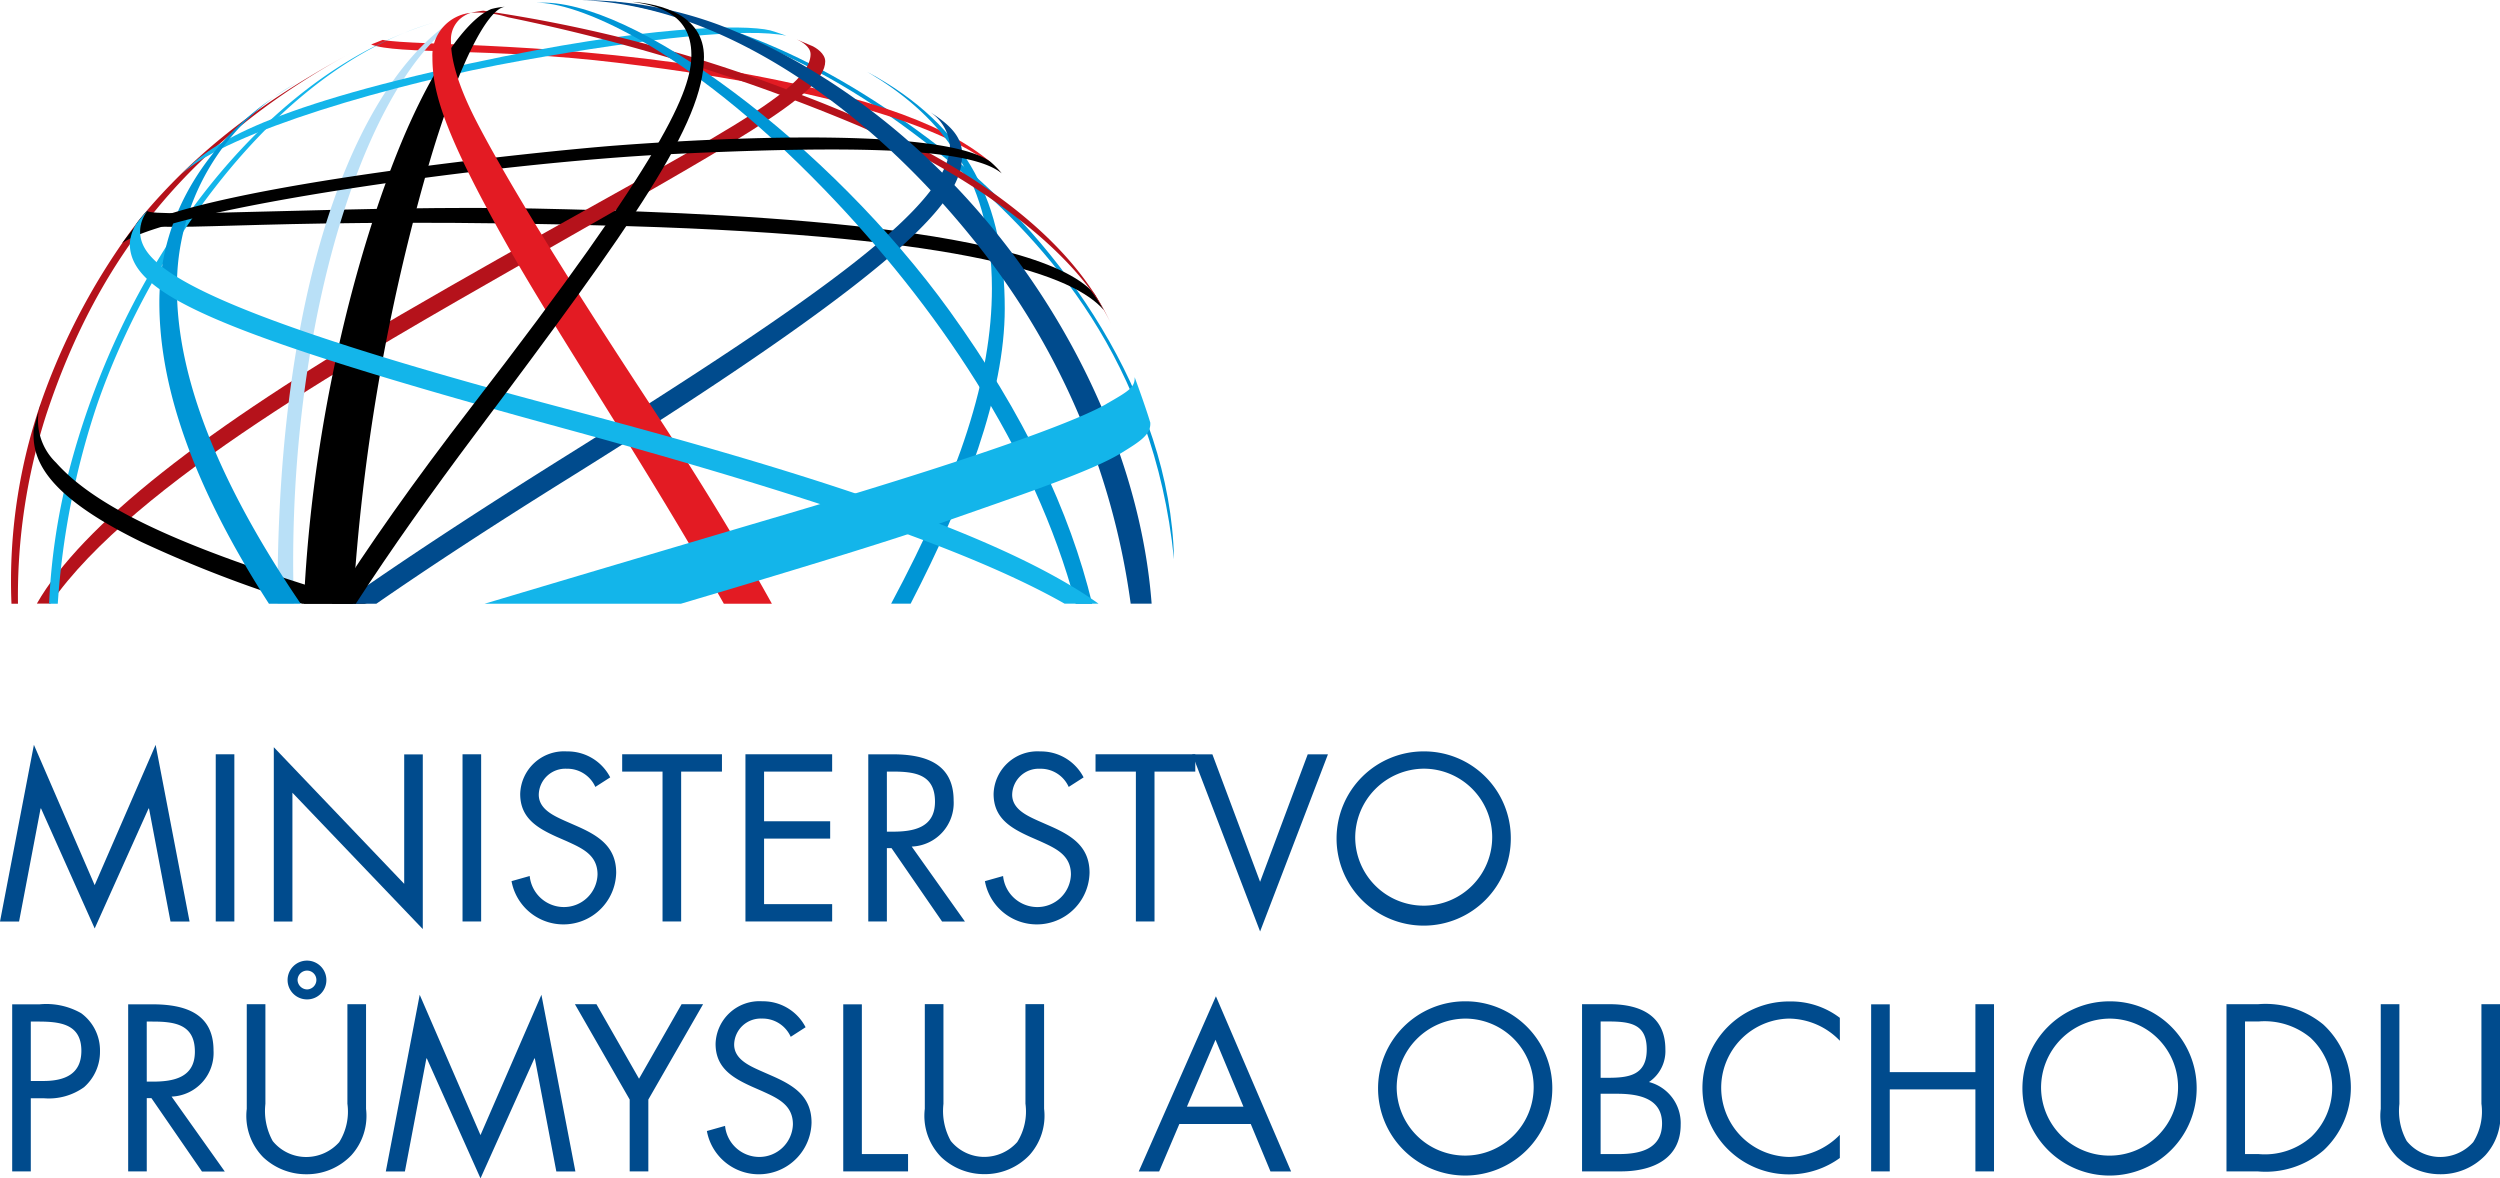 <svg xmlns="http://www.w3.org/2000/svg" viewBox="0 0 194.873 91.852"><path fill="#004b8d" d="M7.379 68.996L2.643 58.057 0 71.834h1.486l1.678-8.814H3.2l4.181 9.352 4.2-9.352h.034l1.676 8.814h1.486l-2.645-13.773-4.753 10.935z" data-name="Path 227"/><path fill="#004b8d" fill-rule="evenodd" d="M16.817 58.796h1.451v13.032h-1.451z" data-name="Path 228"/><path fill="#004b8d" d="M21.347 58.248l10.16 10.646v-10.09h1.449v13.617L22.794 61.793v10.041h-1.451V58.248z" data-name="Path 229"/><path fill="#004b8d" fill-rule="evenodd" d="M36.054 58.796h1.451v13.032h-1.451z" data-name="Path 230"/><path fill="#004b8d" d="M46.406 61.34a2.394 2.394 0 00-2.248-1.418 2.068 2.068 0 00-2.161 2.023c0 1.123 1.159 1.641 2.039 2.04l.865.38c1.693.741 3.13 1.591 3.13 3.663a4.113 4.113 0 01-8.158.656l1.417-.4a2.682 2.682 0 002.609 2.419 2.617 2.617 0 002.678-2.538c0-1.522-1.19-2.04-2.4-2.593l-.795-.347c-1.52-.69-2.833-1.469-2.833-3.336a3.419 3.419 0 013.645-3.317 3.731 3.731 0 013.371 2.023zm6.689 10.487h-1.451V60.144h-3.146v-1.348h7.778v1.348h-3.181zm5.012-13.03h6.758v1.349h-5.306v3.872h5.152v1.349h-5.152v5.112h5.307v1.349h-6.759V58.796zm11.026 6.031h.449c1.643 0 3.3-.311 3.3-2.334 0-2.141-1.572-2.35-3.319-2.35h-.432zm0 7h-1.451v-13.03h1.883c2.472 0 4.77.657 4.77 3.6a3.4 3.4 0 01-3.267 3.592l4.148 5.843h-1.781l-3.941-5.722h-.363v5.722zm14.172-10.487a2.393 2.393 0 00-2.246-1.418 2.068 2.068 0 00-2.161 2.023c0 1.123 1.159 1.641 2.04 2.04l.864.38c1.693.741 3.127 1.591 3.127 3.663a4.112 4.112 0 01-8.156.656l1.417-.4a2.687 2.687 0 002.61 2.419 2.617 2.617 0 002.678-2.538c0-1.522-1.192-2.04-2.4-2.593l-.793-.347c-1.522-.689-2.835-1.468-2.835-3.336a3.418 3.418 0 013.645-3.317 3.736 3.736 0 013.371 2.023zm6.689 10.487h-1.453V60.144h-3.145v-1.348h7.776v1.348h-3.179z" data-name="Path 231"/><path fill="#004b8d" d="M98.223 68.737l3.713-9.937h1.576l-5.288 13.807-5.29-13.807h1.571zm7.415-3.427a5.339 5.339 0 105.34-5.392 5.387 5.387 0 00-5.34 5.392m12.128.017a6.791 6.791 0 11-6.788-6.757 6.756 6.756 0 016.788 6.757M2.401 84.262h.969c1.607 0 2.973-.485 2.973-2.351 0-2.125-1.712-2.281-3.405-2.281h-.537v4.632zm0 7.05H.95V78.286h2.142a5.484 5.484 0 013.232.691 3.589 3.589 0 011.47 2.97 3.665 3.665 0 01-1.245 2.8 4.7 4.7 0 01-3.094.864H2.401v5.7zm9.039-7h.451c1.643 0 3.3-.311 3.3-2.334 0-2.14-1.574-2.348-3.319-2.348h-.434zm0 7H9.991V78.286h1.883c2.472 0 4.77.655 4.77 3.593a3.407 3.407 0 01-3.269 3.6l4.148 5.841h-1.779l-3.941-5.722h-.363v5.724zm11.755-14.928a.76.76 0 00.741.741.744.744 0 00.726-.741.729.729 0 00-.726-.727.745.745 0 00-.741.727m2.246 0a1.5 1.5 0 01-1.5 1.519 1.512 1.512 0 111.5-1.519m-4.753 9.659a4.839 4.839 0 00.57 2.9 3.36 3.36 0 002.626 1.244 3.449 3.449 0 002.559-1.159 4.5 4.5 0 00.637-2.991v-7.759h1.453v8.158a4.58 4.58 0 01-1.142 3.612 4.794 4.794 0 01-3.507 1.484 4.872 4.872 0 01-3.371-1.33 4.588 4.588 0 01-1.278-3.766v-8.158h1.453v7.761zm16.765 2.434l-4.737-10.935-2.643 13.775h1.488l1.676-8.816h.034l4.184 9.352 4.2-9.352h.035l1.676 8.816h1.486l-2.648-13.775-4.751 10.941zm7.362-10.2h1.678l3.319 5.808 3.317-5.808h1.676l-4.267 7.432v5.6h-1.454v-5.6l-4.269-7.432zm16.819 2.538a2.4 2.4 0 00-2.248-1.418 2.069 2.069 0 00-2.159 2.025c0 1.123 1.157 1.643 2.039 2.039l.864.38c1.695.741 3.129 1.591 3.129 3.663a4.113 4.113 0 01-8.158.658l1.417-.4a2.685 2.685 0 002.61 2.42 2.619 2.619 0 002.679-2.54c0-1.522-1.194-2.04-2.4-2.591l-.795-.349c-1.52-.689-2.833-1.468-2.833-3.333a3.421 3.421 0 013.647-3.32 3.734 3.734 0 013.369 2.023l-1.156.745zm5.548 9.144h3.6v1.349H65.73V78.286h1.451v11.682zm6.361-3.924a4.813 4.813 0 00.57 2.9 3.36 3.36 0 002.626 1.244 3.442 3.442 0 002.555-1.159 4.493 4.493 0 00.639-2.991V78.27h1.453v8.158a4.585 4.585 0 01-1.14 3.612 4.8 4.8 0 01-3.509 1.484 4.875 4.875 0 01-3.371-1.33 4.588 4.588 0 01-1.278-3.766V78.27h1.453v7.761zm21.205-4.989l-2.229 5.219h4.407l-2.179-5.219zm-2.818 6.567l-1.574 3.7h-1.59l6.014-13.654 5.86 13.654h-1.607l-1.538-3.7H91.93zm16.941-2.822a5.339 5.339 0 105.337-5.392 5.387 5.387 0 00-5.337 5.392m12.13.017a6.791 6.791 0 11-6.793-6.757 6.759 6.759 0 016.793 6.757m3.766 5.15h1.453c1.626 0 3.336-.4 3.336-2.386 0-2.019-1.937-2.315-3.528-2.315h-1.261v4.7zm0-5.945h.553c1.643 0 3.042-.188 3.042-2.213 0-1.969-1.246-2.177-3.025-2.177h-.569v4.39zm-1.451-5.737h2.145c2.37 0 4.354.864 4.354 3.524a2.9 2.9 0 01-1.278 2.543 3.309 3.309 0 012.47 3.333c0 2.593-2.09 3.632-4.665 3.632h-3.023V78.286zm20.1 2.851a5.574 5.574 0 00-3.974-1.729 5.394 5.394 0 00.034 10.786 5.7 5.7 0 003.939-1.728v1.806a6.68 6.68 0 01-3.889 1.28 6.74 6.74 0 110-13.479 6.288 6.288 0 013.889 1.277zm10.565 2.438v-5.288h1.451v13.032h-1.451v-6.394h-6.676v6.394h-1.451V78.286h1.451v5.288h6.676zm5.117 1.227a5.34 5.34 0 105.338-5.392 5.387 5.387 0 00-5.338 5.392m12.13.017a6.791 6.791 0 11-6.791-6.757 6.757 6.757 0 016.791 6.757m4.825 5.15a5.461 5.461 0 004.114-1.348 5.321 5.321 0 00-.071-7.724 5.6 5.6 0 00-4.043-1.263h-1.056v10.335zm-2.5-11.682h2.453a7.1 7.1 0 015.081 1.572 6.692 6.692 0 01.034 9.818 6.924 6.924 0 01-5.152 1.641h-2.417V78.286zm13.479 7.764a4.825 4.825 0 00.57 2.9 3.357 3.357 0 002.626 1.244 3.459 3.459 0 002.56-1.159 4.5 4.5 0 00.637-2.991v-7.757h1.453v8.156a4.58 4.58 0 01-1.142 3.613 4.8 4.8 0 01-3.509 1.484 4.868 4.868 0 01-3.369-1.33 4.589 4.589 0 01-1.28-3.766v-8.156h1.453v7.759z" data-name="Path 232"/><path fill="#0096d6" d="M91.512 43.55c-.278-12.706-8.97-24.729-17.29-31.317C64.507 4.543 56.643 1.456 47.575.07c8.48 1.71 16.75 4.3 27.263 13.222 6.615 5.614 15.108 14.819 16.669 30.257" data-name="Path 233"/><path fill="#b5121b" d="M10.901 17.065a51.709 51.709 0 00-7.344 13.306A42.718 42.718 0 00.894 47.06h.507a46.268 46.268 0 012.2-14.723C7.682 19.979 14.895 10.828 27.714 3.926c-7.036 3.808-12.268 7.659-16.813 13.139" data-name="Path 234"/><path fill="#e31b23" d="M77.057 12.508c-2.006-1.624-6.28-4.463-19.5-6.85C44.137 3.232 32.32 3.592 29.83 3.11l-.9.356c1.944.795 9.518.251 19.185 1.424s24.312 3.557 29.911 8.557z" data-name="Path 235"/><path d="M86.04 24.175c-2.258-2.65-10.374-5.755-37.226-6.551-27.264-.809-35.747.611-38.172-.2 0 0 .622-.79.834-1 0 .612 17.159-.447 30.156-.169 12.665.271 38.97 1.087 43.69 6.665.328.532.717 1.256.717 1.256" data-name="Path 236"/><path fill="#b5121b" d="M63.266 3.569q-.582-.251-1.166-.5c.306.135 1.083.536 1.083 1.158 0 3.286-10.621 7.926-31.929 20.3-15.257 8.868-24.881 16.409-28.38 22.522h1.054c6.434-9.367 24.631-19.533 36.509-26.338C56.994 11.223 64.325 7.386 64.325 4.786c0-.613-.712-1.069-1.059-1.223" data-name="Path 237"/><path fill="#b9e0f7" d="M21.632 46.503c0 .185.005.371.007.556h1.27c-.033-1.08-.057-2.161-.057-3.244 0-20.63 6.258-38.941 13.731-42.789a1.845 1.845 0 00-.77.243c-7.3 4.291-14.181 19.1-14.181 45.233" data-name="Path 238"/><path fill="#13b5ea" d="M5.313 36.96a49.85 49.85 0 00-1.486 10.1h.677a61.462 61.462 0 013.07-15.533C11.491 20.207 20.397 7.089 31.54 2.551 19.533 7.351 9.356 21.181 5.313 36.96M31.54 2.551c.764-.3 1.532-.575 2.308-.805a23.57 23.57 0 00-2.308.805" data-name="Path 239"/><path fill="#13b5ea" d="M61.305 2.791c-3-.655-10.694.164-20.611 1.926-10 1.776-23.073 5.606-26.506 8.834 1.982-2.113 5.86-5.022 22.525-8.619 13.7-2.956 21.276-3.054 23.314-2.567.588.169 1.277.427 1.277.427" data-name="Path 240"/><path fill="#0096d6" d="M67.596 5.597c5.293 3.124 9.723 7.857 9.723 16.881 0 6.916-2.526 14.611-7.856 24.579h1.52c4.255-8.225 7.337-16.38 7.337-22.995 0-8.034-2.725-14.156-10.725-18.465" data-name="Path 241"/><path d="M3.019 32.046c.092-.3.162-.518.162-.518a2.262 2.262 0 00-.162.518m1.373 4.04a4.586 4.586 0 01-1.375-4.038c-.128.43-.306 1.044-.4 1.52-.071 2.02.553 4.848 8.424 8.687a96.606 96.606 0 0012.517 4.806h5.048c-12.194-3.635-20.524-6.84-24.218-10.976" data-name="Path 242"/><path fill="#0096d6" d="M23.075 6.486a30.53 30.53 0 00-2.761 1.833c-3.367 2.607-7.892 7.7-7.892 15.258 0 5.176 1.586 12.691 8.541 23.482h2.476c-6.456-9.5-9.647-17.7-9.647-24.586a18.115 18.115 0 019.283-15.988" data-name="Path 243"/><path fill="#004b8d" d="M72.485 8.723a3.515 3.515 0 011.56 2.609c0 4.573-9.7 11.56-29.892 24.184-7.032 4.4-12.817 8.2-17.556 11.544h2.74c4.148-2.87 9.041-6.074 14.816-9.673 28.783-17.926 30.842-22.331 30.842-25.374 0-1.384-1.017-2.336-2.51-3.289" data-name="Path 244"/><path fill="#b5121b" d="M36.716.997a7.976 7.976 0 012.88.349 145.647 145.647 0 0127.423 8.5c8.538 3.749 16.846 9.53 19.595 15.416-1.569-3.388-6.372-11.361-25.153-18.239a111.288 111.288 0 00-23.79-6.19 9.007 9.007 0 00-.955.161" data-name="Path 245"/><path fill="#0096d6" d="M41.856.221c2.789-.08 11.252 2.99 22.47 14.619 8.585 8.9 16.283 20.113 19.521 32.224h1.289c-1.743-7.2-5.292-14.751-11.116-22.829C64.726 11.342 49.22-.284 41.856.221" data-name="Path 246"/><path d="M31.896 9.698c-3.137 6.994-7.465 21.041-8.213 37.364h3.825a157.359 157.359 0 015.888-34.137c2.154-7.4 4.537-12.287 5.99-12.4a5.518 5.518 0 00-1.1.183c-1.994.848-4.357 4.468-6.389 8.991" data-name="Path 247"/><path d="M78.092 13.523c-2.134-1.786-9.493-2.3-25.776-1.51-13.947.674-39.074 4.25-42.8 6.949 0 0 .61-.812.94-1.194 6.32-3.381 31.865-5.99 37.587-6.427 9.894-.751 25.64-1.3 29.168 1.275a6.687 6.687 0 01.879.907" data-name="Path 248"/><path fill="#e31b23" d="M37.175 9.534c-1.885-3.638-2.023-5.5-2.023-6.346a2.162 2.162 0 011.562-2.19 3.337 3.337 0 00-3.008 3.448c0 2.6.745 5.7 6 14.96 3.939 6.945 10.689 16.974 16.718 27.656h3.745c-2.351-4.243-5.2-8.96-8.636-14.236-2.263-3.474-10.571-15.984-14.358-23.292" data-name="Path 249"/><path fill="#13b5ea" d="M43.948 31.817C13.515 23.754 10.92 20.409 10.92 17.992a2.707 2.707 0 01.769-1.783 12.875 12.875 0 00-1.047 1.215 3.37 3.37 0 00-.525 1.55c0 3.861 6.156 6.862 33.846 14.424 18.624 5.09 31.6 9.437 39.024 13.659h2.643c-8.092-5.77-24.65-10.727-41.683-15.24" data-name="Path 250"/><path fill="#004b8d" d="M57.826 2.667A30.676 30.676 0 0045.398.017c10.461.39 21.677 7.84 30.218 18.339a57.262 57.262 0 0112.52 28.7h1.633c-1.32-17.485-14.168-36.65-31.943-44.39" data-name="Path 251"/><path d="M49.312.145c1.558.24 4.58.733 4.58 4.12 0 2.788-1.938 7.769-17.176 27.49-4.511 5.839-8.054 10.9-10.846 15.309h1.861c2.756-4.253 5.909-8.688 9.326-13.248C49.472 17.275 54.874 9.593 54.874 4.437c0-3.307-3.448-4.136-5.561-4.293" data-name="Path 252"/><path fill="#13b5ea" d="M86.253 31.483c-1.894 1.094-7.89 3.544-24.709 8.521a8139.147 8139.147 0 00-23.767 7.056h15.3c7.89-2.338 16.05-4.811 19.977-6.19 6.681-2.344 12.009-4.122 14.351-5.56 1.5-.921 2.32-1.449 2.258-2.37-.361-1.225-1.218-3.542-1.218-3.542.045.8-.5 1.109-2.2 2.085" data-name="Path 253"/></svg>